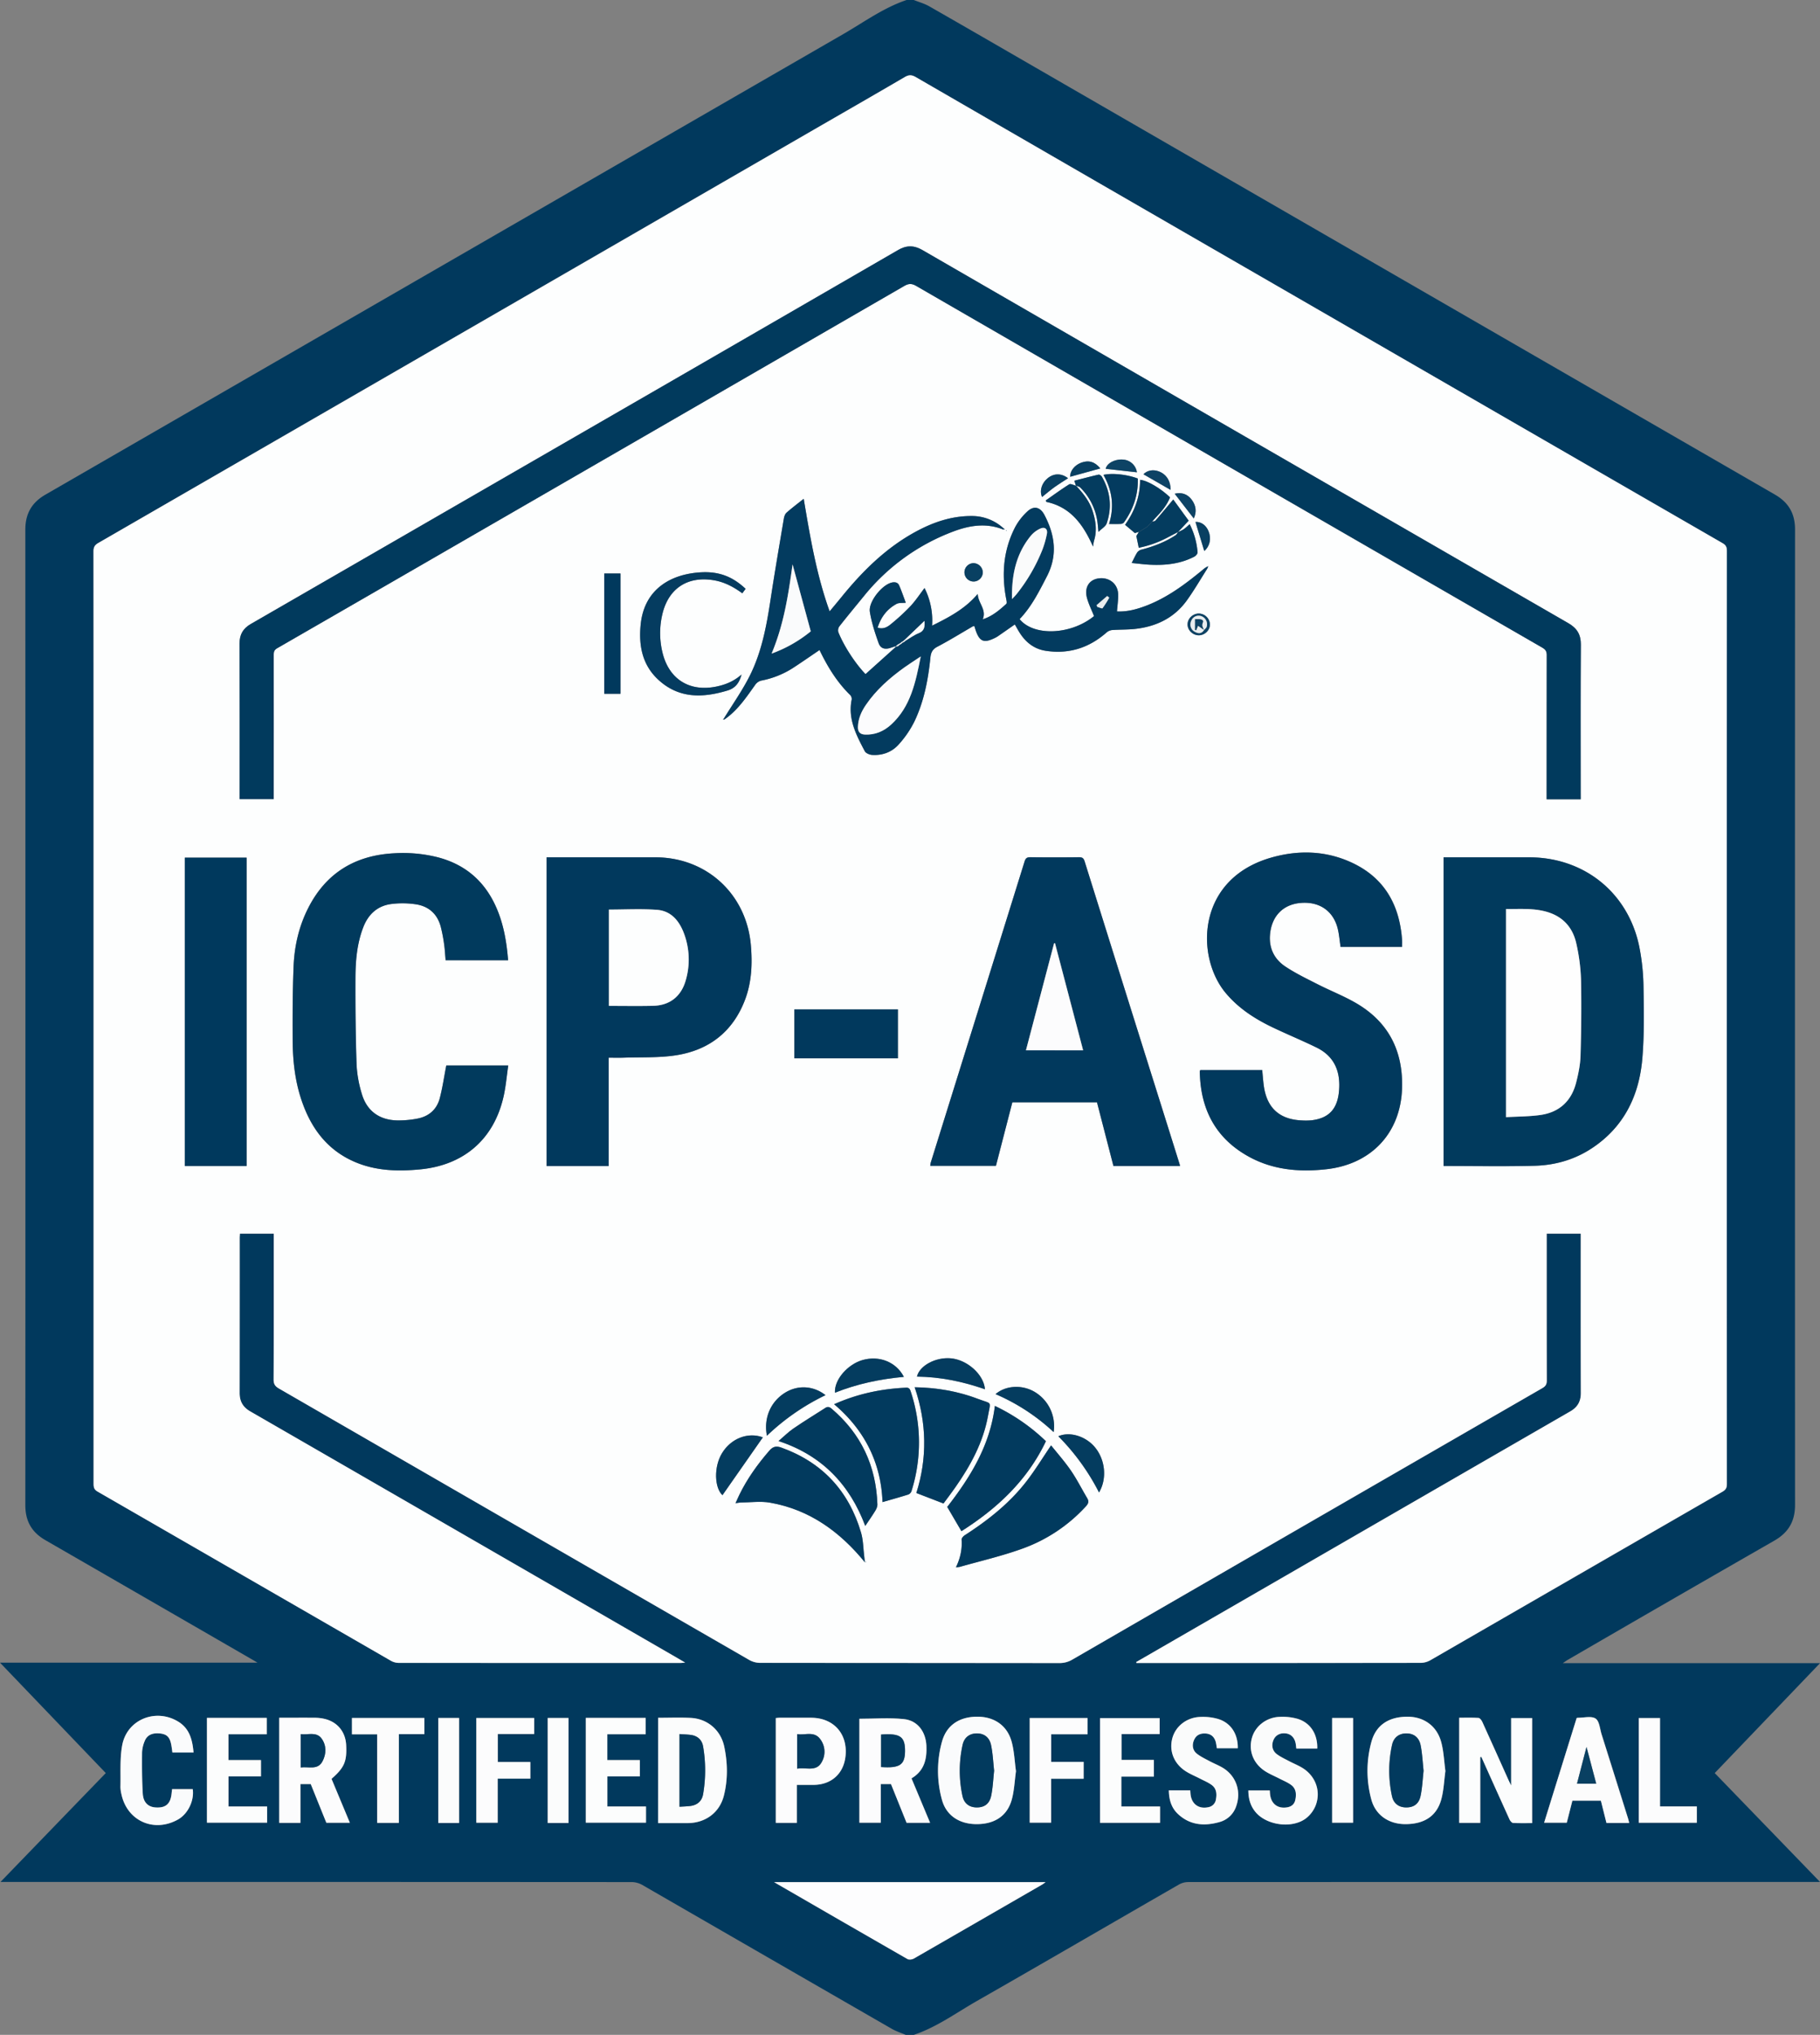 <svg xmlns="http://www.w3.org/2000/svg" viewBox="0 0 1762.84 1970"><rect x="0" y="0" width="1762.84" height="1970" fill="#808080" stroke="none"/><defs><style>.cls-1{fill:#01395d;}.cls-2{fill:#fdfefe;}.cls-3{fill:#fdfdfe;}.cls-4{fill:#fcfdfd;}.cls-5{fill:#fcfcfd;}.cls-6{fill:#fbfcfc;}.cls-7{fill:#fafbfc;}.cls-8{fill:#fcfcfc;}.cls-9{fill:#fafbfb;}.cls-10{fill:#013a5d;}.cls-11{fill:#033b5f;}.cls-12{fill:#00395d;}.cls-13{fill:#013a5e;}.cls-14{fill:#023a5e;}.cls-15{fill:#053c60;}.cls-16{fill:#043c5f;}.cls-17{fill:#094062;}.cls-18{fill:#0d4365;}.cls-19{fill:#fefefe;}.cls-20{fill:#e9eef0;}</style></defs><g id="Layer_2" data-name="Layer 2"><g id="Layer_1-2" data-name="Layer 1"><path class="cls-1" d="M878.11,0h7c5,2,10.28,3.45,14.9,6.08,34.22,19.53,68.32,39.29,102.45,59Q1360.78,272,1719.15,478.81c13.3,7.67,19.51,18.39,19.51,33.78q-.18,472.21,0,944.43c0,15.81-6.37,26.66-20,34.5q-100.39,57.54-200.48,115.63c-1.17.67-2.24,1.51-4.44,3h249.13l-102,106.42,102,105.42h-7q-302.46,0-604.92.1a18.54,18.54,0,0,0-8.87,2.29c-65.29,37.55-130.38,75.46-195.79,112.8-20.06,11.46-38.88,25.33-61.1,32.81h-8c-4.49-1.92-9.24-3.41-13.44-5.84q-120.82-69.57-241.59-139.25a21.42,21.42,0,0,0-10.23-2.79q-302.22-.19-604.45-.12H.47c34.49-35.65,68.18-70.49,102-105.42L0,1609.67H249.37c-1.71-1-2.42-1.46-3.14-1.88Q145.16,1549.41,44,1491.1c-13.36-7.67-19.46-18.54-19.46-33.87q.17-472.24,0-944.48c0-15.35,6.15-26.19,19.47-33.87q386.51-223,773-446C837,21.3,855.89,7.47,878.11,0Zm222.42,1609.09c.07.3.13.61.2.91h4.83q135.24,0,270.47-.11a19.58,19.58,0,0,0,9.3-2.5q141.57-81.54,283.05-163.22c3.16-1.83,4.26-3.75,4.26-7.39q-.14-451.74,0-903.46c0-3.6-1-5.6-4.18-7.45Q1453,401.66,1237.73,277.24,1062.34,176,887,74.64c-3.93-2.27-6.71-2.32-10.65,0-30.14,17.63-60.44,35-90.68,52.45Q440.49,326.39,95.28,525.62c-3.53,2-4.7,4.19-4.7,8.16q.18,131.25.09,262.49,0,319.74,0,639.47c0,3.41,0,6.07,3.77,8.21q142.25,81.85,284.36,163.92a15.62,15.62,0,0,0,7.44,2q136.23.16,272.47.08c1.35,0,2.7-.18,5-.34-2.78-1.63-4.63-2.74-6.5-3.82Q449.79,1486.09,242.4,1366.41c-7.12-4.1-10.32-9.71-10.3-17.88q.17-75,.07-150c0-1.44.15-2.87.22-4.22h32.76v5.76c0,45.16.09,90.33-.13,135.49,0,4.57,1.61,6.65,5.28,8.77Q498,1475.67,725.73,1607.07a21.55,21.55,0,0,0,10.2,2.81q145,.22,290,.19a24,24,0,0,0,12.68-3.34q227.61-131.55,455.34-262.87c3.14-1.82,4.26-3.7,4.25-7.35-.14-45.67-.09-91.33-.09-137v-5.18h33v5.28c0,49.66-.07,99.32.08,149,0,8.21-3.18,13.76-10.29,17.85q-137,78.94-273.9,158.09ZM749.79,1822.18c43.88,25.34,86.47,50,129.17,74.44,1.5.86,4.47.51,6.09-.42q62.31-35.71,124.45-71.73c1-.56,1.85-1.3,3.23-2.29Zm684-120.94,1-.4c.45,1,.92,2,1.37,3,8.64,19.24,17.24,38.49,26,57.68.64,1.39,2.2,3.26,3.42,3.33,6.09.34,12.22.16,18.45.16V1663.32h-20.34v65.31c-1.31-2.7-2-4-2.56-5.32-8.44-18.78-16.83-37.58-25.37-56.31-.71-1.56-2.33-3.73-3.64-3.82-6.24-.4-12.51-.18-18.71-.18v101.77h20.39Zm-550.9,20.46c12.45-7.35,15-18.72,14.43-31.58-.6-13.53-8.45-24.45-21.8-25.83-14.23-1.48-28.73-.33-43.11-.33v100.65h20.68v-37.39H863l15.14,37.5h22.75Zm-561.77.45c12.45-10.88,15-16.75,14.19-32.63-.65-13-8.64-22.63-21.33-25.46a42.9,42.9,0,0,0-8.89-1c-11.58-.11-23.15,0-34.61,0v101.76H291v-37.57h10c5.09,12.59,10.17,25.19,15.14,37.49h22.75Zm316.33-59.1v102c9.77,0,19.24,0,28.72,0,17-.1,30.77-10,35-26.52,4-15.66,3.69-31.82.38-47.5-3.45-16.33-16.54-27-32.4-27.82C658.65,1662.63,648.17,1663.05,637.43,1663.05Zm346.63,51.72c-1.34-9.66-1.67-19.42-4.19-28.59-4.3-15.68-16.86-24.17-33.2-24.19-17.34,0-29.82,8.11-34.26,24.15a105.37,105.37,0,0,0-.06,56.21C916.52,1757.72,929.3,1766,946,1766c17.36,0,29.58-7.9,34-23.65C982.42,1733.52,982.75,1724.09,984.06,1714.77Zm416-.11c-1.3-9.51-1.65-19.1-4.08-28.13-4.19-15.59-16.77-24.48-32.42-24.54-18.18-.06-30.66,7.9-35.16,24.27a105.81,105.81,0,0,0-.14,55.73c4,15.24,16.89,24,32.86,24,18.24,0,30.39-7.65,34.88-23.77C1398.43,1733.4,1398.73,1724,1400,1714.66Zm127.11-51.37q-15.72,50.46-31.56,101.34h21.94c1.89-7.41,3.69-14.46,5.44-21.34h27.71c1.84,7.36,3.62,14.44,5.41,21.58h22c-.4-1.59-.69-3-1.12-4.43q-12.77-40.64-25.57-81.27c-1.7-5.35-2.12-12.86-5.83-15.34-4-2.71-11.23-.75-17-.8A7.67,7.67,0,0,0,1527.13,1663.29Zm-395,70c.17,9,2.43,16.87,8.91,22.91,11.69,10.89,25.57,11.83,40.09,7.73a23.46,23.46,0,0,0,16.31-15.59c4.81-13.83.15-28.33-12.13-36.35-4.28-2.79-9.17-4.62-13.69-7-4.22-2.27-8.66-4.34-12.39-7.28-4.24-3.33-4.84-8.69-2.52-13.61,2.24-4.73,6.25-6.21,11.11-5.89,5.34.34,8.49,3.42,9.81,8.44.5,1.89.7,3.85,1,5.83h20.27c.26-13.69-6.6-24.51-18.93-28.32a53.31,53.31,0,0,0-17.67-2c-13,.54-23.58,9-26.73,20.38-3.39,12.28,1.26,24.58,12.62,32,4.41,2.89,9.4,4.88,14.11,7.33,3.82,2,7.9,3.64,11.34,6.16,4.71,3.45,5.07,8.73,4.07,14.05a8.8,8.8,0,0,1-7.17,7.41c-9,2.07-16-2.6-17.31-11.74-.2-1.43-.24-2.89-.37-4.5Zm77,.08c.07,8.54,2.3,16,8.1,22.1,11.16,11.77,34.29,14.64,47.4,5.11a29.55,29.55,0,0,0,9.72-12.74c5.18-13.54.08-27.9-12-35.82-4.27-2.79-9.15-4.65-13.68-7.06-4.1-2.17-8.4-4.12-12.06-6.9-4.49-3.41-5.29-8.88-2.93-14,2-4.32,6.32-6.54,11.58-6,5,.56,8.45,3.83,9.65,9.35.35,1.59.44,3.24.7,5.3h20.3c.36-13.91-6.55-24.82-18.85-28.67a53.85,53.85,0,0,0-17.17-2c-13.08.33-24,8.89-27.26,20.4-3.43,12.28,1.2,24.6,12.54,32.06,4.41,2.89,9.4,4.89,14.11,7.34,3.82,2,7.92,3.61,11.35,6.14,4.86,3.6,5.18,9,4,14.51-.85,4-3.49,6.32-7.48,7.09-9.19,1.78-15.79-3-16.93-12.27-.16-1.29-.19-2.58-.3-4ZM771.8,1728c5.94,0,11.24,0,16.53,0,16.89-.2,28.7-10.8,30.59-27.43,2.5-21.91-11.43-37.56-33.44-37.56q-15.22,0-30.46,0c-1.25,0-2.51.2-3.59.29v101.46H771.8Zm314.34,20.94v-29h31.51v-16.13h-31.36v-25.08h36.94v-15.41h-57.76v101.34h58.14v-15.77Zm-518.72-85.81V1764.6h58.29v-15.67H588.27v-29.14h31.48V1704H588.23V1679h37.13v-15.82Zm-367,0V1764.6h58.28v-15.67H221.3v-29.14h31.47V1704H221.26V1679h37.12v-15.82Zm-33.77,69c-.19,1.71-.36,3.17-.52,4.62-1.11,9.88-5.84,13.81-15.68,13.07-7-.53-11.66-4.81-12.18-13.36-.8-13.27-.8-26.59-.69-39.88a31.22,31.22,0,0,1,2.59-11.08c2.29-5.71,7.18-7.92,14.4-7.31,6.47.56,9.47,3.08,11,9.61.69,3,1,6.08,1.4,8.86h20.49c-1.07-12.2-3.85-23.19-14.82-29.89-21.77-13.29-49.64-2.1-54.27,22.82-2.43,13.07-1.34,26.8-1.71,40.24a30.74,30.74,0,0,0,.89,6.92c5.34,26,31.36,37.82,54.74,24.84,9.71-5.39,16-18.3,14.39-29.46Zm882.93-10v-16.33h-31.46V1679h35.21v-15.77h-56V1764.6h20.71v-42.5Zm-567.46-43.35h35.27v-15.52h-56v101.41h20.67V1722h31.63v-16.14H482.15Zm-95.83,86v-85.89h24.73v-15.68H340.9v15.86h24.46v85.71Zm1221.58-15.91v-85.58h-20.58v101.37h56.21v-15.79Zm-1057.24,16V1663.21H530.51v101.67Zm739.62-.26h20.31v-101.4h-20.31Zm-845.62.26V1663.21H424.52v101.67Z"/><path class="cls-2" d="M1100.53,1609.09,1247,1524.54q136.93-79.07,273.9-158.09c7.11-4.09,10.31-9.64,10.29-17.85-.15-49.67-.08-99.33-.08-149v-5.28h-33v5.18c0,45.67,0,91.33.09,137,0,3.65-1.11,5.53-4.25,7.35q-227.75,131.31-455.34,262.87a24,24,0,0,1-12.68,3.34q-145-.13-290-.19a21.55,21.55,0,0,1-10.2-2.81Q498,1475.79,270.3,1344.34c-3.67-2.12-5.31-4.2-5.28-8.77.22-45.16.13-90.33.13-135.49v-5.76H232.39c-.07,1.35-.22,2.78-.22,4.22q0,75-.07,150c0,8.17,3.18,13.78,10.3,17.88Q449.82,1486,657.13,1605.83c1.87,1.08,3.72,2.19,6.5,3.82-2.25.16-3.6.34-5,.34q-136.23,0-272.47-.08a15.62,15.62,0,0,1-7.44-2Q236.57,1525.94,94.41,1444c-3.72-2.14-3.77-4.8-3.77-8.21q0-319.73,0-639.47,0-131.24-.09-262.49c0-4,1.17-6.12,4.7-8.16Q440.54,326.45,785.66,127.08c30.24-17.47,60.54-34.82,90.68-52.45,3.94-2.31,6.72-2.26,10.65,0q175.29,101.43,350.74,202.6,215.34,124.35,430.73,248.63c3.2,1.85,4.18,3.85,4.18,7.45q-.14,451.73,0,903.46c0,3.64-1.1,5.56-4.26,7.39q-141.57,81.54-283.05,163.22a19.58,19.58,0,0,1-9.3,2.5q-135.22.19-270.47.11h-4.83C1100.66,1609.7,1100.6,1609.39,1100.53,1609.09ZM1042.15,470.21c-2.21-.5-5.15-2.16-6.52-1.31-7.79,4.88-15.21,10.35-22.76,15.62l.7,1.41c23.91,5.09,35.93,22.63,45.16,43.27a40.55,40.55,0,0,1,.93-5.71c3-9.61,1.7-19-1.23-28.31-3.11-9.91-9.34-17.71-16.33-25.07,1.43.6,3.21.85,4.22,1.87a57.75,57.75,0,0,1,16.83,34.77c.29,2.39.48,4.79.81,8.23,3.22-3.24,7-5.32,8-8.32,5.35-15.62,3.57-30.8-4.7-45.11-.58-1-2.35-2.25-3.26-2-8,1.83-16,4-23.39,5.87ZM1116,505c1-1.22,2-2.48,3.14-3.63,5.77-5.93,11.09-12.16,14.11-19.87-8.92-8.71-22.27-16.49-29-16.94,0,16.26-5.39,30.75-14.55,43.54l9.53,8,3.85-1.19c-.83,1.38-1.67,2.75-2.44,4,.73,3.58,1.49,7.29,2.32,11.38a101.19,101.19,0,0,0,28.26-10.11l9.87-5.19c-.78,1.05-1.36,2.42-2.38,3.1-10.08,6.66-21.21,10.86-32.83,13.92a7.72,7.72,0,0,0-4.28,2.62c-2,3.14-3.53,6.61-5.46,10.38,5.85.56,11.71,1.35,17.6,1.65,14.94.74,29.56-.74,43.07-7.8,1.43-.75,3.23-2.81,3.13-4.14a72.25,72.25,0,0,0-7.63-27.24c-2.22,1.89-4,3.65-6,5a37.47,37.47,0,0,1-5.33,2.58l10.32-11.07c-4.76-6.52-10-13.74-14.94-20.5-6.18,7.36-11.65,13.95-17.27,20.43C1118.53,504.69,1117.08,504.67,1116,505ZM837.79,1512.54l1-.26-.24-.38-.81.83c-.21-2-.39-4-.64-6-1-7.7-.93-15.7-3.09-23-11.88-40.31-37.48-68-77.27-82.31-4.9-1.76-8.08-1-11.56,3-11.37,13.13-21.41,27.11-29.05,42.76-1.2,2.46-2.28,5-3.71,8.1,2.28-.3,3.72-.65,5.17-.67,9.41-.07,19.07-1.47,28.2.13C784.17,1461.49,813.63,1483,837.79,1512.54ZM971.6,512.62h1.71l-1-.81a45.17,45.17,0,0,0-31.13-12.22c-19.43-.11-37.17,6-54,15.05-28.76,15.56-51.52,38-71.93,63.14-3.74,4.6-7.56,9.14-11.68,14.12-12.85-35.68-18.91-72.19-25.12-109-5.91,4.72-11.47,8.89-16.66,13.48-1.44,1.28-2.24,3.71-2.58,5.74-4.45,26.4-9,52.79-13,79.25-3.88,25.42-8.67,50.65-20.42,73.69-7.21,14.14-16.47,27.24-24.81,40.8-.23.3-.47.59-.71.89l1.36-.19c12.82-8.76,21.22-21.42,30-33.76a10.22,10.22,0,0,1,5.64-3.86A87.14,87.14,0,0,0,767.59,647c8.84-5.73,17.48-11.76,26.2-17.66,7.62,15.87,16.81,31,29.76,43.64a5.51,5.51,0,0,1,1.38,4.3c-3.84,18.73,4.47,34.41,12.69,50,1,1.94,4.52,3.42,7,3.59,10.2.72,19.39-2.77,26-10.29a97.64,97.64,0,0,0,15.07-22.08c9.25-19.4,13.27-40.36,15.43-61.63.51-5,1.87-8.19,6.75-10.73,11.76-6.14,23-13.17,34.55-19.82a3.66,3.66,0,0,1,1.31-.16c.54,1.72,1,3.33,1.55,4.88,3.61,10,7.79,11.62,17.49,7a24.52,24.52,0,0,0,3.5-1.89c5.55-3.81,11.06-7.69,16.65-11.58,1.41,2.45,2.76,4.93,4.24,7.33,6,9.7,14.22,16.41,25.61,18.17,22.21,3.43,41.75-2.65,58.66-17.44a10.31,10.31,0,0,1,5.41-2.61c7.46-.58,15-.31,22.42-1.11,20.6-2.24,38.12-10.64,50.41-27.8,7-9.72,13-20.1,19.41-30.21a18.8,18.8,0,0,0,1.18-2.71,18.63,18.63,0,0,0-5.21,3.36c-16.73,13.81-34,26.78-54.47,34.71-9.32,3.61-18.88,6.2-28.72,5.7.43-5.81,1.3-11.29,1.12-16.73-.35-10.23-9-16.82-19.3-15.18-9.12,1.45-13.66,9.1-10.76,19.29,1.66,5.85,4.42,11.38,6.72,17.13-22.21,18.2-58.35,19.87-72.1,2.95,11.54-12,18.81-26.68,26.4-41.32,10.67-20.56,7.85-40.1-2.36-59.55-4.05-7.71-10.3-9.25-16.64-3.26a58.15,58.15,0,0,0-11.77,15.27c-11.21,21.84-13.18,45-8.64,69,.33,1.71,1,4.38.13,5.14-6.65,6-13.53,11.91-22.79,14.94C955.77,590,947.41,584.1,947,575c-12.39,14.61-27.79,22.56-44.2,30.71a69.64,69.64,0,0,0-7.31-36.41c-4.6,6-8.7,12.28-13.78,17.68a203.77,203.77,0,0,1-19.38,17.76c-3.21,2.63-7.29,4.57-12.25,2.9,3.19-10.2,9.14-18,18.27-22.94,2.32-1.27,5.6-.79,9-1.17-1.87-5-3.9-10.89-6.34-16.62-1.42-3.33-4.57-3.64-7.71-2.79-9.45,2.57-22.28,18.72-20.75,28.21,1.64,10.23,4.93,20.29,8.42,30.11,2,5.59,6.24,6.61,11.94,4.68,1.55-.52,3.11-1,4.67-1.53l.19.63-29.41,26.42c-9.76-10.09-20.89-27-26.34-40.64a6.63,6.63,0,0,1,.93-5.53c7.82-10,15.9-19.68,23.9-29.48a202.38,202.38,0,0,1,86.68-62.51C939.19,508.58,955.3,506.09,971.6,512.62Zm559.47,261.19v-5.69c0-48-.18-96,.15-144,.07-9.91-3.77-16-12.19-20.84Q1206.19,422.9,893.55,242.13c-8.28-4.79-15.42-4.87-23.73,0q-113.88,66.1-228,131.81Q442.47,489,243.07,604c-7.59,4.37-11,10.19-11,19,.2,48.5.09,97,.09,145.49v5.13h33v-5.8q0-67,0-134c0-2.94.62-4.72,3.39-6.31q75-43.12,149.94-86.48Q647.15,409,875.83,276.87c4.2-2.43,7.19-2.6,11.55-.08Q1190.52,452.08,1493.84,627c3.1,1.79,4.35,3.57,4.33,7.27-.15,44.66-.1,89.32-.1,134v5.54Zm-132.84,355c29.8,0,59.13.57,88.42-.2,19.87-.53,38.78-6,55.57-17.19,31-20.67,45.59-51.08,48.56-87,1.89-22.85,1.48-46,1.09-68.91a214.58,214.58,0,0,0-4-38.61c-10.59-52.47-53.29-86.89-106.82-86.9h-82.82Zm-255.28,0c-.19-.82-.3-1.46-.5-2.07q-9.17-29.25-18.35-58.49-36.82-117.18-73.56-234.39c-1-3.23-2.42-4-5.55-4q-23.49.23-47,0c-3.19,0-4.58.84-5.56,4q-45.36,145.86-90.92,291.65a18.76,18.76,0,0,0-.47,3.1h63.58l15.88-61.45h82q8,30.94,15.93,61.62ZM589.56,1024c5.09,0,9.73.14,14.36,0,17-.6,34.14.26,50.79-2.32,32.13-5,55.23-22.87,66.94-53.81,6.42-17,7.17-34.69,5.64-52.67C723.08,865.68,684.47,830,634.73,830H529.43v298.86h60.13Zm573.05,12c-.21.5-.45.79-.45,1.08.5,35.43,14.31,63.63,45.63,81.65,23.87,13.75,49.94,16.2,76.87,13.22,43.66-4.81,72.09-35.1,73.4-78.48,1.08-35.62-12.79-63.56-43.69-81.86-12.09-7.16-25.37-12.28-37.93-18.68-10.64-5.41-21.49-10.62-31.39-17.21-10.58-7-16-17.53-14.89-30.8,1.46-17.58,12.22-29.08,29.08-30.73,18.51-1.81,32.35,7.53,36.59,25.1,1.35,5.61,1.79,11.45,2.68,17.42h59.57c0-2.39.13-4.52,0-6.64-2.37-33.57-16.71-59.76-47.86-74.56-25.27-12-52-12.86-78.53-5.36-72.82,20.61-73.8,95.86-44.58,131,12.53,15.09,28.54,25.34,46,33.64,13.93,6.64,28.23,12.52,42.09,19.3,17.51,8.57,23.47,23.5,21.81,42.18-1.53,17.2-9.68,26.12-26.08,28.23a57.68,57.68,0,0,1-9.48.21q-33-1.17-37.35-33.89c-.65-4.9-1-9.84-1.48-14.87ZM492.13,929.65c-1.54-19.56-4.93-38.09-13.49-55.39-11.47-23.18-29.77-37.82-54.76-44.33a137.78,137.78,0,0,0-42.11-3.86c-37.6,1.94-65.91,18.9-83.21,52.86-9.06,17.78-13.47,36.94-14.25,56.7-.94,23.79-1,47.63-.89,71.44.11,18.85,2,37.57,7.8,55.66,9.11,28.59,25.37,51.19,54.06,62.85,19.78,8,40.47,8.51,61.42,6.53,42.52-4,71.65-29.1,81-70.63,2.21-9.77,3-19.85,4.52-30h-60c-2.13,10.93-3.64,21.48-6.32,31.73-2.85,10.9-10.58,17.63-21.62,19.72a94.87,94.87,0,0,1-19.81,1.75c-17.17-.41-29.25-9.23-34.07-25.63a116.26,116.26,0,0,1-5.09-28.38c-.95-28-1.2-56-1.09-83.93.06-16.65,1.47-33.26,7.58-49.07,4.75-12.29,13.39-20.47,26.44-22.39a86.63,86.63,0,0,1,23.8.08c12.86,1.72,21.53,9.24,24.87,22.05a153.1,153.1,0,0,1,3.21,16.61c.75,5.19,1,10.44,1.47,15.6ZM238.85,1128.84V830.33H179v298.51Zm687.08,388.51a26,26,0,0,0,3.73-.42c19.94-5.67,40.23-10.37,59.72-17.33a153.72,153.72,0,0,0,62.6-41.5c2.43-2.67,2.82-4.77,1-7.77-5.27-8.85-9.89-18.11-15.7-26.58-6-8.7-13-16.65-19.22-24.43-8.44,12.39-15.76,24.46-24.39,35.5-16.35,20.94-37,37.18-59.24,51.5-1.4.91-3.14,2.89-3.05,4.26C932.05,1499.78,930.23,1508.4,925.93,1517.35Zm-40-174.29c11.86,34.59,12.22,69,1.62,102.38l26.3,10.15c3.48-4.75,7.61-10.15,11.5-15.72,14.79-21.13,27-43.52,31.63-69.23,2.68-14.88,4-11.08-9.27-16.16C928,1346.94,907.51,1343.4,885.94,1343.06Zm-78,16.43c30.09,25.43,45.52,57.43,46.89,94.71,8.44-2.44,16.8-4.76,25.06-7.36a5.55,5.55,0,0,0,3-3.27,156.28,156.28,0,0,0-.82-96.66c-.74-2.29-1.66-3.6-4.44-3.47C853.6,1344.55,830.5,1349.4,807.92,1359.49Zm109.57,99.42c4.8,8.21,9.21,15.74,13.74,23.47,34.23-21.7,63.66-48.84,81.83-87.11a186.71,186.71,0,0,0-49.44-34.16C959,1399.52,939.7,1430.29,917.49,1458.91ZM769.42,977.22v47.39H869.7V977.22Zm-15.36,417.91c42.19,13.83,69.07,42.3,84,82.18,3.27-4.88,6.6-9.62,9.63-14.54,1.12-1.83,2.21-4.13,2.14-6.17-1.24-37.43-15.77-68.53-44.46-92.88-2.22-1.88-3.89-2-6.13-.58-10.2,6.56-20.56,12.86-30.55,19.71C763.56,1386.38,759.08,1390.88,754.06,1395.13ZM718.24,653.05c-7.47,6.56-15.38,9.73-24,11.56-26.17,5.56-46.32-6.89-52.57-32.94a79.3,79.3,0,0,1-.08-37.11c5.94-25.15,24.8-37.23,50.33-32.71,10,1.77,18.71,6.43,27.1,12.54l3.15-4.34c-12.46-11.68-25.4-16.8-42.53-16-29.53,1.4-55.65,16.07-59.1,50.57-2,20.19,1.42,39,17.12,53.49,19.85,18.3,42.87,17.64,66.9,10.43C712.05,666.32,716,661.4,718.24,653.05ZM601,671.66V555.22H585.3V671.66ZM738.9,1391.54c-14.34-5.26-30.76.84-39.61,15.42-8,13.21-7.29,33.34.47,40.57ZM875.49,1333c-7.64-14.64-23.94-20.83-40-16.3-14,4-27.53,18.67-26.76,31.64C830.1,1339.84,852.28,1335.12,875.49,1333Zm-132.66,57a219.3,219.3,0,0,1,56.76-39.3c-11.58-9.12-26.54-10-38.75-2.62C746.59,1356.69,739.48,1372.64,742.83,1390Zm331.36-882.73c4,0,7.6.11,11.19-.06a4.59,4.59,0,0,0,3.22-1.35c9.12-12.77,14-26.89,13.45-42.6-10.59-4-25-5.53-33.26-3.5C1077.36,474.8,1079.46,490.6,1074.19,507.29ZM954,1345c-1-14.19-17.08-28.59-33.12-30-14.73-1.26-30.33,7.18-32.71,17.73C910.74,1333,932.57,1337.52,954,1345Zm71.14,45.5a216.77,216.77,0,0,1,39.4,54.38c8-13.54,6-32.3-4.53-44.41C1051,1390.22,1035.81,1385.74,1025.1,1390.51Zm-4.57-4.08a38.46,38.46,0,0,0-19.23-39.36c-12-6.67-27.51-5.61-37,2.64A195.29,195.29,0,0,1,1020.53,1386.43Zm14-923.42c-6.48-5-13.65-4.93-19.66-.1s-8.21,12.33-5.54,18.26c4-3.19,7.89-6.53,12-9.52S1029.85,466,1034.5,463Zm66.67-5.76A14.39,14.39,0,0,0,1088,445c-6.59-.72-15.58,2.65-17,8.89ZM943.17,563a9,9,0,0,0,8.78-9,9.18,9.18,0,0,0-9-8.8,8.89,8.89,0,1,0,.25,17.78Zm122.57-109.5c-5.13-6.39-11.11-8.23-18.32-5.61-6.66,2.42-11,8.08-10.9,13.68Zm68.06,20.77c.17-8.31-3.89-14.9-11-17.74-5.79-2.33-11.74-1.16-15.28,2.64Zm32.66,59.21c5.38-4.71,7-12.06,4.13-19.15-2.44-6-7.51-9.43-12.65-9C1160.77,514.68,1163.63,524.13,1166.46,533.49ZM1137.8,478l18.48,23.94c3-6.38,2.17-12.48-1.94-18.05S1144.52,476.4,1137.8,478Zm23.25,116c-5.7.06-10.66,4.82-10.78,10.34-.11,5.68,5,10.69,10.91,10.69s11-5.07,10.73-10.82A10.9,10.9,0,0,0,1161.05,594ZM974.62,513.82l.33-.28-.29-.31-.35.42Z"/><path class="cls-3" d="M749.79,1822.18h262.94c-1.38,1-2.25,1.73-3.23,2.29q-62.18,35.94-124.45,71.73c-1.62.93-4.59,1.28-6.09.42C836.26,1872.16,793.67,1847.52,749.79,1822.18Z"/><path class="cls-4" d="M1433.77,1701.24v63.53h-20.39V1663c6.2,0,12.47-.22,18.71.18,1.31.09,2.93,2.26,3.64,3.82,8.54,18.73,16.93,37.53,25.37,56.31.59,1.33,1.25,2.62,2.56,5.32v-65.31H1484V1765c-6.23,0-12.36.18-18.45-.16-1.22-.07-2.78-1.94-3.42-3.33-8.74-19.19-17.34-38.44-26-57.68-.45-1-.92-2-1.37-3Z"/><path class="cls-5" d="M882.87,1721.7l18,43H878.09L863,1727.22h-9.88v37.39H832.39V1664c14.38,0,28.88-1.15,43.11.33,13.35,1.38,21.2,12.3,21.8,25.83C897.88,1703,895.32,1714.35,882.87,1721.7Zm-29.46-42.42v31.45c18.12,1.29,23.15-2.13,23.2-15.58C876.66,1681.23,871.87,1677.91,853.41,1679.28Z"/><path class="cls-5" d="M321.1,1722.15l17.76,42.53H316.11c-5-12.3-10.05-24.9-15.14-37.49H291v37.57H270.46V1663c11.46,0,23-.07,34.61,0a42.9,42.9,0,0,1,8.89,1c12.69,2.83,20.68,12.47,21.33,25.46C336.08,1705.4,333.55,1711.27,321.1,1722.15Zm-29.81-11c7.7-1.06,16.46,2.8,21.09-6,3.76-7.14,3.92-15.19-.76-21.83-5.08-7.2-13.28-3.45-20.33-4.46Z"/><path class="cls-6" d="M637.43,1663.05c10.74,0,21.22-.42,31.66.1,15.86.8,28.95,11.49,32.4,27.82,3.31,15.68,3.61,31.84-.38,47.5-4.19,16.5-17.94,26.42-35,26.52-9.48.06-18.95,0-28.72,0Zm20.74,86.11c3.78-.26,7.24-.33,10.65-.77,6.74-.86,11.1-4.85,12.21-11.4a136.39,136.39,0,0,0,0-46.18c-1.08-6.32-5.32-10.27-11.85-11.16-3.56-.48-7.17-.55-11-.83Z"/><path class="cls-7" d="M984.06,1714.77c-1.31,9.32-1.64,18.75-4.1,27.59-4.4,15.75-16.62,23.66-34,23.65-16.68,0-29.46-8.29-33.63-23.66a105.37,105.37,0,0,1,.06-56.21c4.44-16,16.92-24.16,34.26-24.15,16.34,0,28.9,8.51,33.2,24.19C982.39,1695.35,982.72,1705.11,984.06,1714.77Zm-21.16-.47c-.93-8.28-1.27-16.62-2.93-24.7-1.58-7.72-6.8-11.4-13.68-11.43s-12.29,3.56-13.94,11.17a115.7,115.7,0,0,0-.08,49.46c1.63,7.5,7,11.06,14.05,11s12.1-3.43,13.73-11.27S962,1722.48,962.9,1714.3Z"/><path class="cls-7" d="M1400,1714.66c-1.29,9.3-1.59,18.74-4.06,27.58-4.49,16.12-16.64,23.82-34.88,23.77-16-.06-28.81-8.78-32.86-24a105.81,105.81,0,0,1,.14-55.73c4.5-16.37,17-24.33,35.16-24.27,15.65.06,28.23,9,32.42,24.54C1398.37,1695.56,1398.72,1705.15,1400,1714.66Zm-21.15-.35c-.92-8.28-1.27-16.62-2.92-24.7-1.58-7.73-6.8-11.41-13.68-11.44s-12.29,3.55-14,11.16a115.54,115.54,0,0,0-.07,49.46c1.63,7.51,7,11.07,14,11s12.11-3.43,13.73-11.26S1378,1722.49,1378.87,1714.31Z"/><path class="cls-8" d="M1527.13,1663.29a7.67,7.67,0,0,1,1.33-.26c5.82,0,13-1.91,17,.8,3.71,2.48,4.13,10,5.83,15.34q12.83,40.62,25.57,81.27c.43,1.4.72,2.84,1.12,4.43h-22c-1.79-7.14-3.57-14.22-5.41-21.58H1523c-1.75,6.88-3.55,13.93-5.44,21.34h-21.94Q1511.41,1713.78,1527.13,1663.29Zm18.94,63.52c-3-11.51-6-22.8-9.39-35.51-3.31,12.79-6.22,24-9.2,35.51Z"/><path class="cls-9" d="M1132.09,1733.34h20.77c.13,1.61.17,3.07.37,4.5,1.31,9.14,8.26,13.81,17.31,11.74a8.8,8.8,0,0,0,7.17-7.41c1-5.32.64-10.6-4.07-14.05-3.44-2.52-7.52-4.18-11.34-6.16-4.71-2.45-9.7-4.44-14.11-7.33-11.36-7.46-16-19.76-12.62-32,3.15-11.36,13.73-19.84,26.73-20.38a53.31,53.31,0,0,1,17.67,2c12.33,3.81,19.19,14.63,18.93,28.32h-20.27c-.34-2-.54-3.94-1-5.83-1.32-5-4.47-8.1-9.81-8.44-4.86-.32-8.87,1.16-11.11,5.89-2.32,4.92-1.72,10.28,2.52,13.61,3.73,2.94,8.17,5,12.39,7.28,4.52,2.43,9.41,4.26,13.69,7,12.28,8,16.94,22.52,12.13,36.35a23.46,23.46,0,0,1-16.31,15.59c-14.52,4.1-28.4,3.16-40.09-7.73C1134.52,1750.21,1132.26,1742.37,1132.09,1733.34Z"/><path class="cls-9" d="M1209.12,1733.42h20.76c.11,1.41.14,2.7.3,4,1.14,9.26,7.74,14,16.93,12.27,4-.77,6.63-3.11,7.48-7.09,1.18-5.48.86-10.91-4-14.51-3.43-2.53-7.53-4.16-11.35-6.14-4.71-2.45-9.7-4.45-14.11-7.34-11.34-7.46-16-19.78-12.54-32.06,3.21-11.51,14.18-20.07,27.26-20.4a53.85,53.85,0,0,1,17.17,2c12.3,3.85,19.21,14.76,18.85,28.67h-20.3c-.26-2.06-.35-3.71-.7-5.3-1.2-5.52-4.62-8.79-9.65-9.35-5.26-.58-9.57,1.64-11.58,6-2.36,5.08-1.56,10.55,2.93,14,3.66,2.78,8,4.73,12.06,6.9,4.53,2.41,9.41,4.27,13.68,7.06,12.11,7.92,17.21,22.28,12,35.82a29.55,29.55,0,0,1-9.72,12.74c-13.11,9.53-36.24,6.66-47.4-5.11C1211.42,1749.4,1209.19,1742,1209.12,1733.42Z"/><path class="cls-5" d="M771.8,1728v36.76H751.43V1663.3c1.08-.09,2.34-.29,3.59-.29q15.24,0,30.46,0c22,0,35.94,15.65,33.44,37.56-1.89,16.63-13.7,27.23-30.59,27.43C783,1728.05,777.74,1728,771.8,1728Zm.31-15.67c8.6-1.68,18.65,3.48,23.91-6.6a20.14,20.14,0,0,0-1.71-22.21c-5.92-7.82-14.62-3.35-22.2-4.68Z"/><path class="cls-4" d="M1086.14,1748.94h37.47v15.77h-58.14V1663.37h57.76v15.41h-36.94v25.08h31.36V1720h-31.51Z"/><path class="cls-4" d="M567.42,1663.13h57.94V1679H588.23V1704h31.52v15.78H588.27v29.14h37.44v15.67H567.42Z"/><path class="cls-4" d="M200.45,1663.13h57.93V1679H221.26V1704h31.51v15.78H221.3v29.14h37.43v15.67H200.45Z"/><path class="cls-7" d="M166.68,1732.13h20c1.61,11.16-4.68,24.07-14.39,29.46-23.38,13-49.4,1.19-54.74-24.84a30.74,30.74,0,0,1-.89-6.92c.37-13.44-.72-27.17,1.71-40.24,4.63-24.92,32.5-36.11,54.27-22.82,11,6.7,13.75,17.69,14.82,29.89H167c-.43-2.78-.71-5.87-1.4-8.86-1.51-6.53-4.51-9-11-9.61-7.22-.61-12.11,1.6-14.4,7.31a31.22,31.22,0,0,0-2.59,11.08c-.11,13.29-.11,26.61.69,39.88.52,8.55,5.17,12.83,12.18,13.36,9.84.74,14.57-3.19,15.68-13.07C166.32,1735.3,166.49,1733.84,166.68,1732.13Z"/><path class="cls-5" d="M1049.61,1722.1h-31.52v42.5H997.38V1663.27h56V1679h-35.21v26.73h31.46Z"/><path class="cls-5" d="M482.15,1678.75v27.1h31.53V1722H482.05v42.65H461.38V1663.23h56v15.52Z"/><path class="cls-8" d="M386.32,1764.78h-21v-85.71H340.9v-15.86h70.15v15.68H386.32Z"/><path class="cls-5" d="M1607.9,1748.87h35.63v15.79h-56.21V1663.29h20.58Z"/><path class="cls-6" d="M550.66,1764.88H530.51V1663.21h20.15Z"/><path class="cls-6" d="M1290.28,1764.62v-101.4h20.31v101.4Z"/><path class="cls-6" d="M444.66,1764.88H424.52V1663.21h20.14Z"/><path class="cls-10" d="M1531.07,773.81h-33v-5.54c0-44.66,0-89.32.1-134,0-3.7-1.23-5.48-4.33-7.27Q1190.53,452,887.38,276.79c-4.36-2.52-7.35-2.35-11.55.08Q647.18,409.1,418.43,541.09q-75,43.27-149.94,86.48c-2.77,1.59-3.4,3.37-3.39,6.31q.12,67,0,134v5.8h-33v-5.13c0-48.5.11-97-.09-145.49,0-8.83,3.42-14.65,11-19q199.44-115,398.76-230.13,114-65.83,228-131.81c8.31-4.82,15.45-4.74,23.73,0Q1206.2,422.88,1519,603.29c8.42,4.86,12.26,10.93,12.19,20.84-.33,48-.15,96-.15,144Z"/><path class="cls-10" d="M1398.23,1128.84V830h82.82c53.53,0,96.23,34.43,106.82,86.9a214.58,214.58,0,0,1,4,38.61c.39,23,.8,46.06-1.09,68.91-3,35.95-17.52,66.36-48.56,87-16.79,11.18-35.7,16.66-55.57,17.19C1457.36,1129.41,1428,1128.84,1398.23,1128.84Zm60.48-47.27c11.38-.67,22.39-.6,33.19-2.11,18.31-2.55,30.13-13.37,34.71-31.28,2.17-8.49,4-17.28,4.27-26,.71-24.62,1-49.27.47-73.89a184.69,184.69,0,0,0-4.46-34.51c-3.4-15.77-13-26.59-29-31.1-12.89-3.62-26-2.51-39.18-2.64Z"/><path class="cls-1" d="M1143,1128.84h-64.51q-7.93-30.72-15.93-61.62h-82l-15.88,61.45H901.06a18.76,18.76,0,0,1,.47-3.1Q947,979.75,992.45,833.92c1-3.16,2.37-4,5.56-4q23.49.26,47,0c3.13,0,4.54.73,5.55,4q36.64,117.23,73.56,234.39,9.2,29.23,18.35,58.49C1142.65,1127.38,1142.76,1128,1143,1128.84Zm-93.86-112c-9.13-34.73-18.2-69.22-27.26-103.71l-.86,0-27.25,103.69Z"/><path class="cls-1" d="M589.56,1024v104.86H529.43V830h105.3c49.74,0,88.35,35.68,92.56,85.17,1.53,18,.78,35.71-5.64,52.67-11.71,30.94-34.81,48.83-66.94,53.81-16.65,2.58-33.84,1.72-50.79,2.32C599.29,1024.14,594.65,1024,589.56,1024Zm.23-50.16c14.57,0,28.71.27,42.83-.08,16-.39,27-9,31.49-24.35a71.67,71.67,0,0,0-1.23-44.67c-4.46-12.56-12.39-22.87-26.63-23.91-15.36-1.12-30.86-.25-46.46-.25Z"/><path class="cls-1" d="M1162.61,1036h59.94c.49,5,.83,10,1.48,14.87q4.32,32.73,37.35,33.89a57.68,57.68,0,0,0,9.48-.21c16.4-2.11,24.55-11,26.08-28.23,1.66-18.68-4.3-33.61-21.81-42.18-13.86-6.78-28.16-12.66-42.09-19.3-17.41-8.3-33.42-18.55-46-33.64-29.22-35.19-28.24-110.44,44.58-131,26.52-7.5,53.26-6.64,78.53,5.36,31.15,14.8,45.49,41,47.86,74.56.15,2.12,0,4.25,0,6.64h-59.57c-.89-6-1.33-11.81-2.68-17.42-4.24-17.57-18.08-26.91-36.59-25.1-16.86,1.65-27.62,13.15-29.08,30.73-1.09,13.27,4.31,23.75,14.89,30.8,9.9,6.59,20.75,11.8,31.39,17.21,12.56,6.4,25.84,11.52,37.93,18.68,30.9,18.3,44.77,46.24,43.69,81.86-1.31,43.38-29.74,73.67-73.4,78.48-26.93,3-53,.53-76.87-13.22-31.32-18-45.13-46.22-45.63-81.65C1162.16,1036.83,1162.4,1036.54,1162.61,1036Z"/><path class="cls-10" d="M492.13,929.65H431.65c-.47-5.16-.72-10.41-1.47-15.6A153.1,153.1,0,0,0,427,897.44c-3.34-12.81-12-20.33-24.87-22.05a86.63,86.63,0,0,0-23.8-.08c-13.05,1.92-21.69,10.1-26.44,22.39-6.11,15.81-7.52,32.42-7.58,49.07-.11,28,.14,56,1.09,83.93a116.26,116.26,0,0,0,5.09,28.38c4.82,16.4,16.9,25.22,34.07,25.63a94.87,94.87,0,0,0,19.81-1.75c11-2.09,18.77-8.82,21.62-19.72,2.68-10.25,4.19-20.8,6.32-31.73h60c-1.49,10.12-2.31,20.2-4.52,30-9.37,41.53-38.5,66.61-81,70.63-20.95,2-41.64,1.51-61.42-6.53-28.69-11.66-44.95-34.26-54.06-62.85-5.76-18.09-7.69-36.81-7.8-55.66-.14-23.81-.05-47.65.89-71.44.78-19.76,5.19-38.92,14.25-56.7,17.3-34,45.61-50.92,83.21-52.86a137.78,137.78,0,0,1,42.11,3.86c25,6.51,43.29,21.15,54.76,44.33C487.2,891.56,490.59,910.09,492.13,929.65Z"/><path class="cls-11" d="M701,695.85c8.34-13.56,17.6-26.66,24.81-40.8,11.75-23,16.54-48.27,20.42-73.69,4-26.46,8.58-52.85,13-79.25.34-2,1.14-4.46,2.58-5.74,5.19-4.59,10.75-8.76,16.66-13.48,6.21,36.82,12.27,73.33,25.12,109,4.12-5,7.94-9.52,11.68-14.12,20.41-25.11,43.17-47.58,71.93-63.14,16.8-9.1,34.54-15.16,54-15.05a45.17,45.17,0,0,1,31.13,12.22l-.7.81c-16.3-6.53-32.41-4-48.07,1.88A202.38,202.38,0,0,0,836.85,577c-8,9.8-16.08,19.53-23.9,29.48A6.63,6.63,0,0,0,812,612c5.45,13.68,16.58,30.55,26.34,40.64l29.41-26.42-.19-.63c-1.56.51-3.12,1-4.67,1.53-5.7,1.93-10,.91-11.94-4.68-3.49-9.82-6.78-19.88-8.42-30.11-1.53-9.49,11.3-25.64,20.75-28.21,3.14-.85,6.29-.54,7.71,2.79,2.44,5.73,4.47,11.65,6.34,16.62-3.39.38-6.67-.1-9,1.17-9.13,5-15.08,12.74-18.27,22.94,5,1.67,9-.27,12.25-2.9A203.77,203.77,0,0,0,881.72,587c5.08-5.4,9.18-11.7,13.78-17.68a69.64,69.64,0,0,1,7.31,36.41c16.41-8.15,31.81-16.1,44.2-30.71.4,9.08,8.76,15,4.87,24.56,9.26-3,16.14-8.9,22.79-14.94.84-.76.2-3.43-.13-5.14-4.54-23.93-2.57-47.13,8.64-69A58.15,58.15,0,0,1,995,495.26c6.34-6,12.59-4.45,16.64,3.26,10.21,19.45,13,39,2.36,59.55-7.59,14.64-14.86,29.34-26.4,41.32,13.75,16.92,49.89,15.25,72.1-2.95-2.3-5.75-5.06-11.28-6.72-17.13-2.9-10.19,1.64-17.84,10.76-19.29,10.26-1.64,19,5,19.3,15.18.18,5.44-.69,10.92-1.12,16.73,9.84.5,19.4-2.09,28.72-5.7,20.46-7.93,37.74-20.9,54.47-34.71a18.63,18.63,0,0,1,5.21-3.36,18.8,18.8,0,0,1-1.18,2.71c-6.42,10.11-12.45,20.49-19.41,30.21-12.29,17.16-29.81,25.56-50.41,27.8-7.43.8-15,.53-22.42,1.11a10.31,10.31,0,0,0-5.41,2.61c-16.91,14.79-36.45,20.87-58.66,17.44-11.39-1.76-19.66-8.47-25.61-18.17-1.48-2.4-2.83-4.88-4.24-7.33-5.59,3.89-11.1,7.77-16.65,11.58a24.52,24.52,0,0,1-3.5,1.89c-9.7,4.63-13.88,3-17.49-7-.57-1.55-1-3.16-1.55-4.88a3.66,3.66,0,0,0-1.31.16c-11.5,6.65-22.79,13.68-34.55,19.82-4.88,2.54-6.24,5.73-6.75,10.73C899,658.12,895,679.08,885.7,698.48a97.64,97.64,0,0,1-15.07,22.08c-6.64,7.52-15.83,11-26,10.29-2.46-.17-6-1.65-7-3.59-8.22-15.58-16.53-31.26-12.69-50a5.51,5.51,0,0,0-1.38-4.3c-12.95-12.62-22.14-27.77-29.76-43.64-8.72,5.9-17.36,11.93-26.2,17.66a87.14,87.14,0,0,1-30.32,11.94,10.22,10.22,0,0,0-5.64,3.86c-8.79,12.34-17.19,25-30,33.76C701.41,696.31,701.2,696.08,701,695.85ZM875.6,621.53l1.68-1.36c4.14-2.43,8.07-5.42,12.49-7.16,6.06-2.39,6-6.86,5.67-11.89l-19.05,18.23-1.56,1.35-1.23.71-1.7,1.36-1.3.64-1.85,1.23-1.07,1.28,2-.25,1.71-1.44,1.27-.71,1.64-1.38Zm16.24,14c-6,4-10.88,7.08-15.56,10.42-14.43,10.3-27.66,21.91-37.72,36.69-4.35,6.4-7.42,13.38-7.59,21.3-.1,4.7,2.18,7,6.84,7.22,9.87.42,18.3-3.22,25.4-9.73C882.08,684.13,886.82,660.64,891.84,635.53Zm-144.47-2.77a129,129,0,0,0,37.92-21.54c-5.91-21.72-11.6-42.66-17.62-64.83C763.56,576.14,759.18,604.67,747.37,632.76ZM980.24,580c1.62-1.77,3.37-3.45,4.84-5.33a168.92,168.92,0,0,0,24.6-42.5,92.41,92.41,0,0,0,4.34-15.27c1-4.7-1.95-7.13-6.37-5.15a25.75,25.75,0,0,0-9,6.71C984,536.12,979.73,557.14,980.24,580Zm81.94,5.82c.2.57.39,1.13.59,1.69,1.77.49,4.66,1.88,5.11,1.32a99.09,99.09,0,0,0,6.52-10.23l-2-1.62Z"/><path class="cls-12" d="M238.85,1128.84H179V830.33h59.85Z"/><path class="cls-13" d="M925.93,1517.35c4.3-8.95,6.12-17.57,5.48-26.77-.09-1.37,1.65-3.35,3.05-4.26,22.24-14.32,42.89-30.56,59.24-51.5,8.63-11,15.95-23.11,24.39-35.5,6.19,7.78,13.26,15.73,19.22,24.43,5.81,8.47,10.43,17.73,15.7,26.58,1.79,3,1.4,5.1-1,7.77a153.72,153.72,0,0,1-62.6,41.5c-19.49,7-39.78,11.66-59.72,17.33A26,26,0,0,1,925.93,1517.35Z"/><path class="cls-13" d="M885.94,1343.06c21.57.34,42.1,3.88,61.78,11.42,13.27,5.08,11.95,1.28,9.27,16.16-4.62,25.71-16.84,48.1-31.63,69.23-3.89,5.57-8,11-11.5,15.72l-26.3-10.15C898.16,1412.06,897.8,1377.65,885.94,1343.06Z"/><path class="cls-14" d="M837.77,1512.6c-24.14-29.65-53.6-51.11-92-57.82-9.13-1.6-18.79-.2-28.2-.13-1.45,0-2.89.37-5.17.67,1.43-3.13,2.51-5.64,3.71-8.1,7.64-15.65,17.68-29.63,29.05-42.76,3.48-4,6.66-4.8,11.56-3,39.79,14.31,65.39,42,77.27,82.31,2.16,7.35,2.13,15.35,3.09,23,.25,2,.43,4,.64,6Z"/><path class="cls-14" d="M807.92,1359.49c22.58-10.09,45.68-14.94,69.67-16,2.78-.13,3.7,1.18,4.44,3.47a156.28,156.28,0,0,1,.82,96.66,5.55,5.55,0,0,1-3,3.27c-8.26,2.6-16.62,4.92-25.06,7.36C853.44,1416.92,838,1384.92,807.92,1359.49Z"/><path class="cls-14" d="M917.49,1458.91c22.21-28.62,41.48-59.39,46.13-97.8a186.71,186.71,0,0,1,49.44,34.16c-18.17,38.27-47.6,65.41-81.83,87.11C926.7,1474.65,922.29,1467.12,917.49,1458.91Z"/><path class="cls-1" d="M769.42,977.22H869.7v47.39H769.42Z"/><path class="cls-14" d="M754.06,1395.13c5-4.25,9.5-8.75,14.65-12.28,10-6.85,20.35-13.15,30.55-19.71,2.24-1.44,3.91-1.3,6.13.58,28.69,24.35,43.22,55.45,44.46,92.88.07,2-1,4.34-2.14,6.17-3,4.92-6.36,9.66-9.63,14.54C823.13,1437.43,796.25,1409,754.06,1395.13Z"/><path class="cls-15" d="M718.24,653.05c-2.21,8.35-6.19,13.27-13.66,15.5-24,7.21-47.05,7.87-66.9-10.43-15.7-14.47-19.15-33.3-17.12-53.49,3.45-34.5,29.57-49.17,59.1-50.57,17.13-.81,30.07,4.31,42.53,16L719,574.39c-8.39-6.11-17-10.77-27.1-12.54-25.53-4.52-44.39,7.56-50.33,32.71a79.3,79.3,0,0,0,.08,37.11c6.25,26.05,26.4,38.5,52.57,32.94C702.86,662.78,710.77,659.61,718.24,653.05Z"/><path class="cls-1" d="M601,671.66H585.3V555.22H601Z"/><path class="cls-16" d="M1141,515.12a37.47,37.47,0,0,0,5.33-2.58c2-1.38,3.77-3.14,6-5a72.25,72.25,0,0,1,7.63,27.24c.1,1.33-1.7,3.39-3.13,4.14-13.51,7.06-28.13,8.54-43.07,7.8-5.89-.3-11.75-1.09-17.6-1.65,1.93-3.77,3.43-7.24,5.46-10.38a7.72,7.72,0,0,1,4.28-2.62c11.62-3.06,22.75-7.26,32.83-13.92,1-.68,1.6-2,2.38-3.1Z"/><path class="cls-16" d="M738.9,1391.54l-39.14,56c-7.76-7.23-8.48-27.36-.47-40.57C708.14,1392.38,724.56,1386.28,738.9,1391.54Z"/><path class="cls-16" d="M875.49,1333c-23.21,2.11-45.39,6.83-66.75,15.34-.77-13,12.72-27.67,26.76-31.64C851.55,1312.18,867.85,1318.37,875.49,1333Z"/><path class="cls-16" d="M1103.12,514.9l-3.85,1.19-9.53-8c9.16-12.79,14.6-27.28,14.55-43.54,6.7.45,20,8.23,29,16.94-3,7.71-8.34,13.94-14.11,19.87-1.11,1.15-2.1,2.41-3.14,3.63l.11-.05-5,5.09.06-.05-8.07,5Z"/><path class="cls-16" d="M1042.11,470.12c7,7.35,13.21,15.15,16.32,25.06,2.93,9.35,4.27,18.7,1.23,28.31a40.55,40.55,0,0,0-.93,5.71c-9.23-20.64-21.25-38.18-45.16-43.27l-.7-1.41c7.55-5.27,15-10.74,22.76-15.62,1.37-.85,4.31.81,6.52,1.31Z"/><path class="cls-16" d="M742.83,1390c-3.35-17.38,3.76-33.33,18-41.92,12.21-7.37,27.17-6.5,38.75,2.62A219.3,219.3,0,0,0,742.83,1390Z"/><path class="cls-11" d="M1074.19,507.29c5.27-16.69,3.17-32.49-5.4-47.51,8.25-2,22.67-.5,33.26,3.5.52,15.71-4.33,29.83-13.45,42.6a4.59,4.59,0,0,1-3.22,1.35C1081.79,507.4,1078.18,507.29,1074.19,507.29Z"/><path class="cls-16" d="M954,1345c-21.39-7.49-43.22-12-65.83-12.23,2.38-10.55,18-19,32.71-17.73C936.88,1316.42,953,1330.82,954,1345Z"/><path class="cls-16" d="M1141.13,515l-9.87,5.19A101.19,101.19,0,0,1,1103,530.32c-.83-4.09-1.59-7.8-2.32-11.38.77-1.29,1.61-2.66,2.44-4l0,.11,8.07-5-.06.05,5-5.09-.11.05c1.07-.33,2.52-.31,3.13-1,5.62-6.48,11.09-13.07,17.27-20.43,4.92,6.76,10.18,14,14.94,20.5L1141,515.12Z"/><path class="cls-16" d="M1025.1,1390.51c10.71-4.77,25.9-.29,34.87,10,10.58,12.11,12.58,30.87,4.53,44.41A216.77,216.77,0,0,0,1025.1,1390.51Z"/><path class="cls-16" d="M1020.53,1386.43a195.29,195.29,0,0,0-56.23-36.72c9.49-8.25,25-9.31,37-2.64A38.46,38.46,0,0,1,1020.53,1386.43Z"/><path class="cls-16" d="M1042.15,470.21l-1.55-4.83c7.43-1.91,15.37-4,23.39-5.87.91-.21,2.68,1,3.26,2,8.27,14.31,10,29.49,4.7,45.11-1,3-4.77,5.08-8,8.32-.33-3.44-.52-5.84-.81-8.23A57.75,57.75,0,0,0,1046.32,472c-1-1-2.79-1.27-4.22-1.87Z"/><path class="cls-17" d="M1034.5,463c-4.65,3-9,5.66-13.18,8.64s-8,6.33-12,9.52c-2.67-5.93-.33-13.53,5.54-18.26S1028,458,1034.5,463Z"/><path class="cls-18" d="M1101.17,457.25l-30.21-3.4c1.47-6.24,10.46-9.61,17-8.89A14.39,14.39,0,0,1,1101.17,457.25Z"/><path class="cls-17" d="M943.17,563a8.89,8.89,0,1,1-.25-17.78,9.18,9.18,0,0,1,9,8.8A9,9,0,0,1,943.17,563Z"/><path class="cls-17" d="M1065.74,453.51l-29.22,8.07c-.1-5.6,4.24-11.26,10.9-13.68C1054.63,445.28,1060.61,447.12,1065.74,453.51Z"/><path class="cls-18" d="M1133.8,474.28l-26.23-15.1c3.54-3.8,9.49-5,15.28-2.64C1129.91,459.38,1134,466,1133.8,474.28Z"/><path class="cls-17" d="M1166.46,533.49c-2.83-9.36-5.69-18.81-8.52-28.15,5.14-.43,10.21,3,12.65,9C1173.48,521.43,1171.84,528.78,1166.46,533.49Z"/><path class="cls-18" d="M1137.8,478c6.72-1.59,12.41.27,16.54,5.89s4.9,11.67,1.94,18.05Z"/><path class="cls-18" d="M1161.05,594a10.9,10.9,0,0,1,10.86,10.21c.22,5.75-4.81,10.81-10.73,10.82s-11-5-10.91-10.69C1150.39,598.81,1155.35,594.05,1161.05,594Zm5.1,16c.89-1,2.16-1.89,2.59-3.07a8.37,8.37,0,0,0-4.77-10.28,7.61,7.61,0,0,0-9.77,3.61c-2.17,3.89-1.25,8.73,2.45,11,3.45,2.14,7,2.81,9.62-1.4Z"/><path class="cls-14" d="M837.76,1512.73l.81-.83.24.38c-.34.09-.68.17-1,.29A1.37,1.37,0,0,0,837.76,1512.73Z"/><path class="cls-11" d="M701.62,696.55l-1.36.19c.24-.3.48-.59.71-.89C701.2,696.08,701.41,696.31,701.62,696.55Z"/><path class="cls-11" d="M974.62,513.82l-.31-.17.35-.42.29.31Z"/><path class="cls-11" d="M972.3,511.81l1,.81H971.6Z"/><path class="cls-14" d="M853.41,1679.28c18.46-1.37,23.25,2,23.2,15.87-.05,13.45-5.08,16.87-23.2,15.58Z"/><path class="cls-14" d="M291.29,1711.15v-32.28c7,1,15.25-2.74,20.33,4.46,4.68,6.64,4.52,14.69.76,21.83C307.75,1714,299,1710.09,291.29,1711.15Z"/><path class="cls-10" d="M658.17,1749.16v-70.34c3.81.28,7.42.35,11,.83,6.53.89,10.77,4.84,11.85,11.16a136.39,136.39,0,0,1,0,46.18c-1.11,6.55-5.47,10.54-12.21,11.4C665.41,1748.83,662,1748.9,658.17,1749.16Z"/><path class="cls-14" d="M962.9,1714.3c-.91,8.18-1.21,16.36-2.85,24.26s-6.57,11.23-13.73,11.27-12.42-3.53-14.05-11a115.7,115.7,0,0,1,.08-49.46c1.65-7.61,7-11.19,13.94-11.17s12.1,3.71,13.68,11.43C961.63,1697.68,962,1706,962.9,1714.3Z"/><path class="cls-14" d="M1378.87,1714.31c-.9,8.18-1.21,16.36-2.85,24.26s-6.57,11.23-13.73,11.26-12.41-3.53-14-11a115.54,115.54,0,0,1,.07-49.46c1.66-7.61,7-11.19,14-11.16s12.1,3.71,13.68,11.44C1377.6,1697.69,1378,1706,1378.87,1714.31Z"/><path class="cls-17" d="M1546.07,1726.81h-18.59c3-11.51,5.89-22.72,9.2-35.51C1540,1704,1543,1715.3,1546.07,1726.81Z"/><path class="cls-14" d="M772.11,1712.33v-33.49c7.58,1.33,16.28-3.14,22.2,4.68a20.14,20.14,0,0,1,1.71,22.21C790.76,1715.81,780.71,1710.65,772.11,1712.33Z"/><path class="cls-19" d="M1458.71,1081.57V880.05c13.19.13,26.29-1,39.18,2.64,16,4.51,25.6,15.33,29,31.1a184.69,184.69,0,0,1,4.46,34.51c.53,24.62.24,49.27-.47,73.89-.25,8.71-2.1,17.5-4.27,26-4.58,17.91-16.4,28.73-34.71,31.28C1481.1,1081,1470.09,1080.9,1458.71,1081.57Z"/><path class="cls-5" d="M1049.09,1016.85H993.72L1021,913.16l.86,0C1030.89,947.63,1040,982.12,1049.09,1016.85Z"/><path class="cls-2" d="M589.79,973.84V880.58c15.6,0,31.1-.87,46.46.25,14.24,1,22.17,11.35,26.63,23.91a71.67,71.67,0,0,1,1.23,44.67c-4.45,15.37-15.49,24-31.49,24.35C618.5,974.11,604.36,973.84,589.79,973.84Z"/><path class="cls-5" d="M891.84,635.53c-5,25.11-9.76,48.6-28.63,65.9-7.1,6.51-15.53,10.15-25.4,9.73-4.66-.2-6.94-2.52-6.84-7.22.17-7.92,3.24-14.9,7.59-21.3,10.06-14.78,23.29-26.39,37.72-36.69C881,642.61,885.83,639.55,891.84,635.53Z"/><path class="cls-7" d="M747.37,632.76c11.81-28.09,16.19-56.62,20.3-86.37,6,22.17,11.71,43.11,17.62,64.83A129,129,0,0,1,747.37,632.76Z"/><path class="cls-9" d="M980.24,580c-.51-22.88,3.78-43.9,18.4-61.54a25.75,25.75,0,0,1,9-6.71c4.42-2,7.32.45,6.37,5.15a92.41,92.41,0,0,1-4.34,15.27,168.92,168.92,0,0,1-24.6,42.5C983.61,576.57,981.86,578.25,980.24,580Z"/><path class="cls-2" d="M876.39,619.35l19.05-18.23c.33,5,.39,9.5-5.67,11.89-4.42,1.74-8.35,4.73-12.49,7.16Z"/><path class="cls-20" d="M1062.18,585.84l10.25-8.84,2,1.62a99.09,99.09,0,0,1-6.52,10.23c-.45.56-3.34-.83-5.11-1.32C1062.57,587,1062.38,586.41,1062.18,585.84Z"/><path class="cls-2" d="M871.34,624.23l-1.71,1.44-.88-1,1.85-1.23Z"/><path class="cls-2" d="M871.9,622.77l1.7-1.36a7.53,7.53,0,0,0,.65.73l-1.64,1.38Z"/><path class="cls-2" d="M877.28,620.17l-1.68,1.36-.77-.83,1.56-1.35Z"/><path class="cls-2" d="M869.63,625.67l-2,.25,1.07-1.28Z"/><path class="cls-2" d="M872.61,623.52l-1.27.71-.74-.82,1.3-.64Z"/><path class="cls-2" d="M875.6,621.53l-1.35.61a7.53,7.53,0,0,1-.65-.73l1.23-.71Z"/><path class="cls-2" d="M1111.14,510l-8.07,5Z"/><path class="cls-2" d="M1116.12,505l-5,5.09Z"/><path class="cls-20" d="M1166.27,609.87c-2.66,4.21-6.17,3.54-9.62,1.4-3.7-2.29-4.62-7.13-2.45-11a7.61,7.61,0,0,1,9.77-3.61,8.37,8.37,0,0,1,4.77,10.28c-.43,1.18-1.7,2.06-2.59,3.08-.62-1.7-1.82-3.43-1.7-5.08.13-1.92,2.28-4.11-.93-5.11-1.89-.59-4.06-.31-5.91-.41v10.51l1,.2,1.81-4.37Z"/><path class="cls-18" d="M1166.27,609.87l-5.9-4.13-1.81,4.37-1-.2V599.4c1.85.1,4-.18,5.91.41,3.21,1,1.06,3.19.93,5.11-.12,1.65,1.08,3.38,1.7,5.08Z"/></g></g></svg>